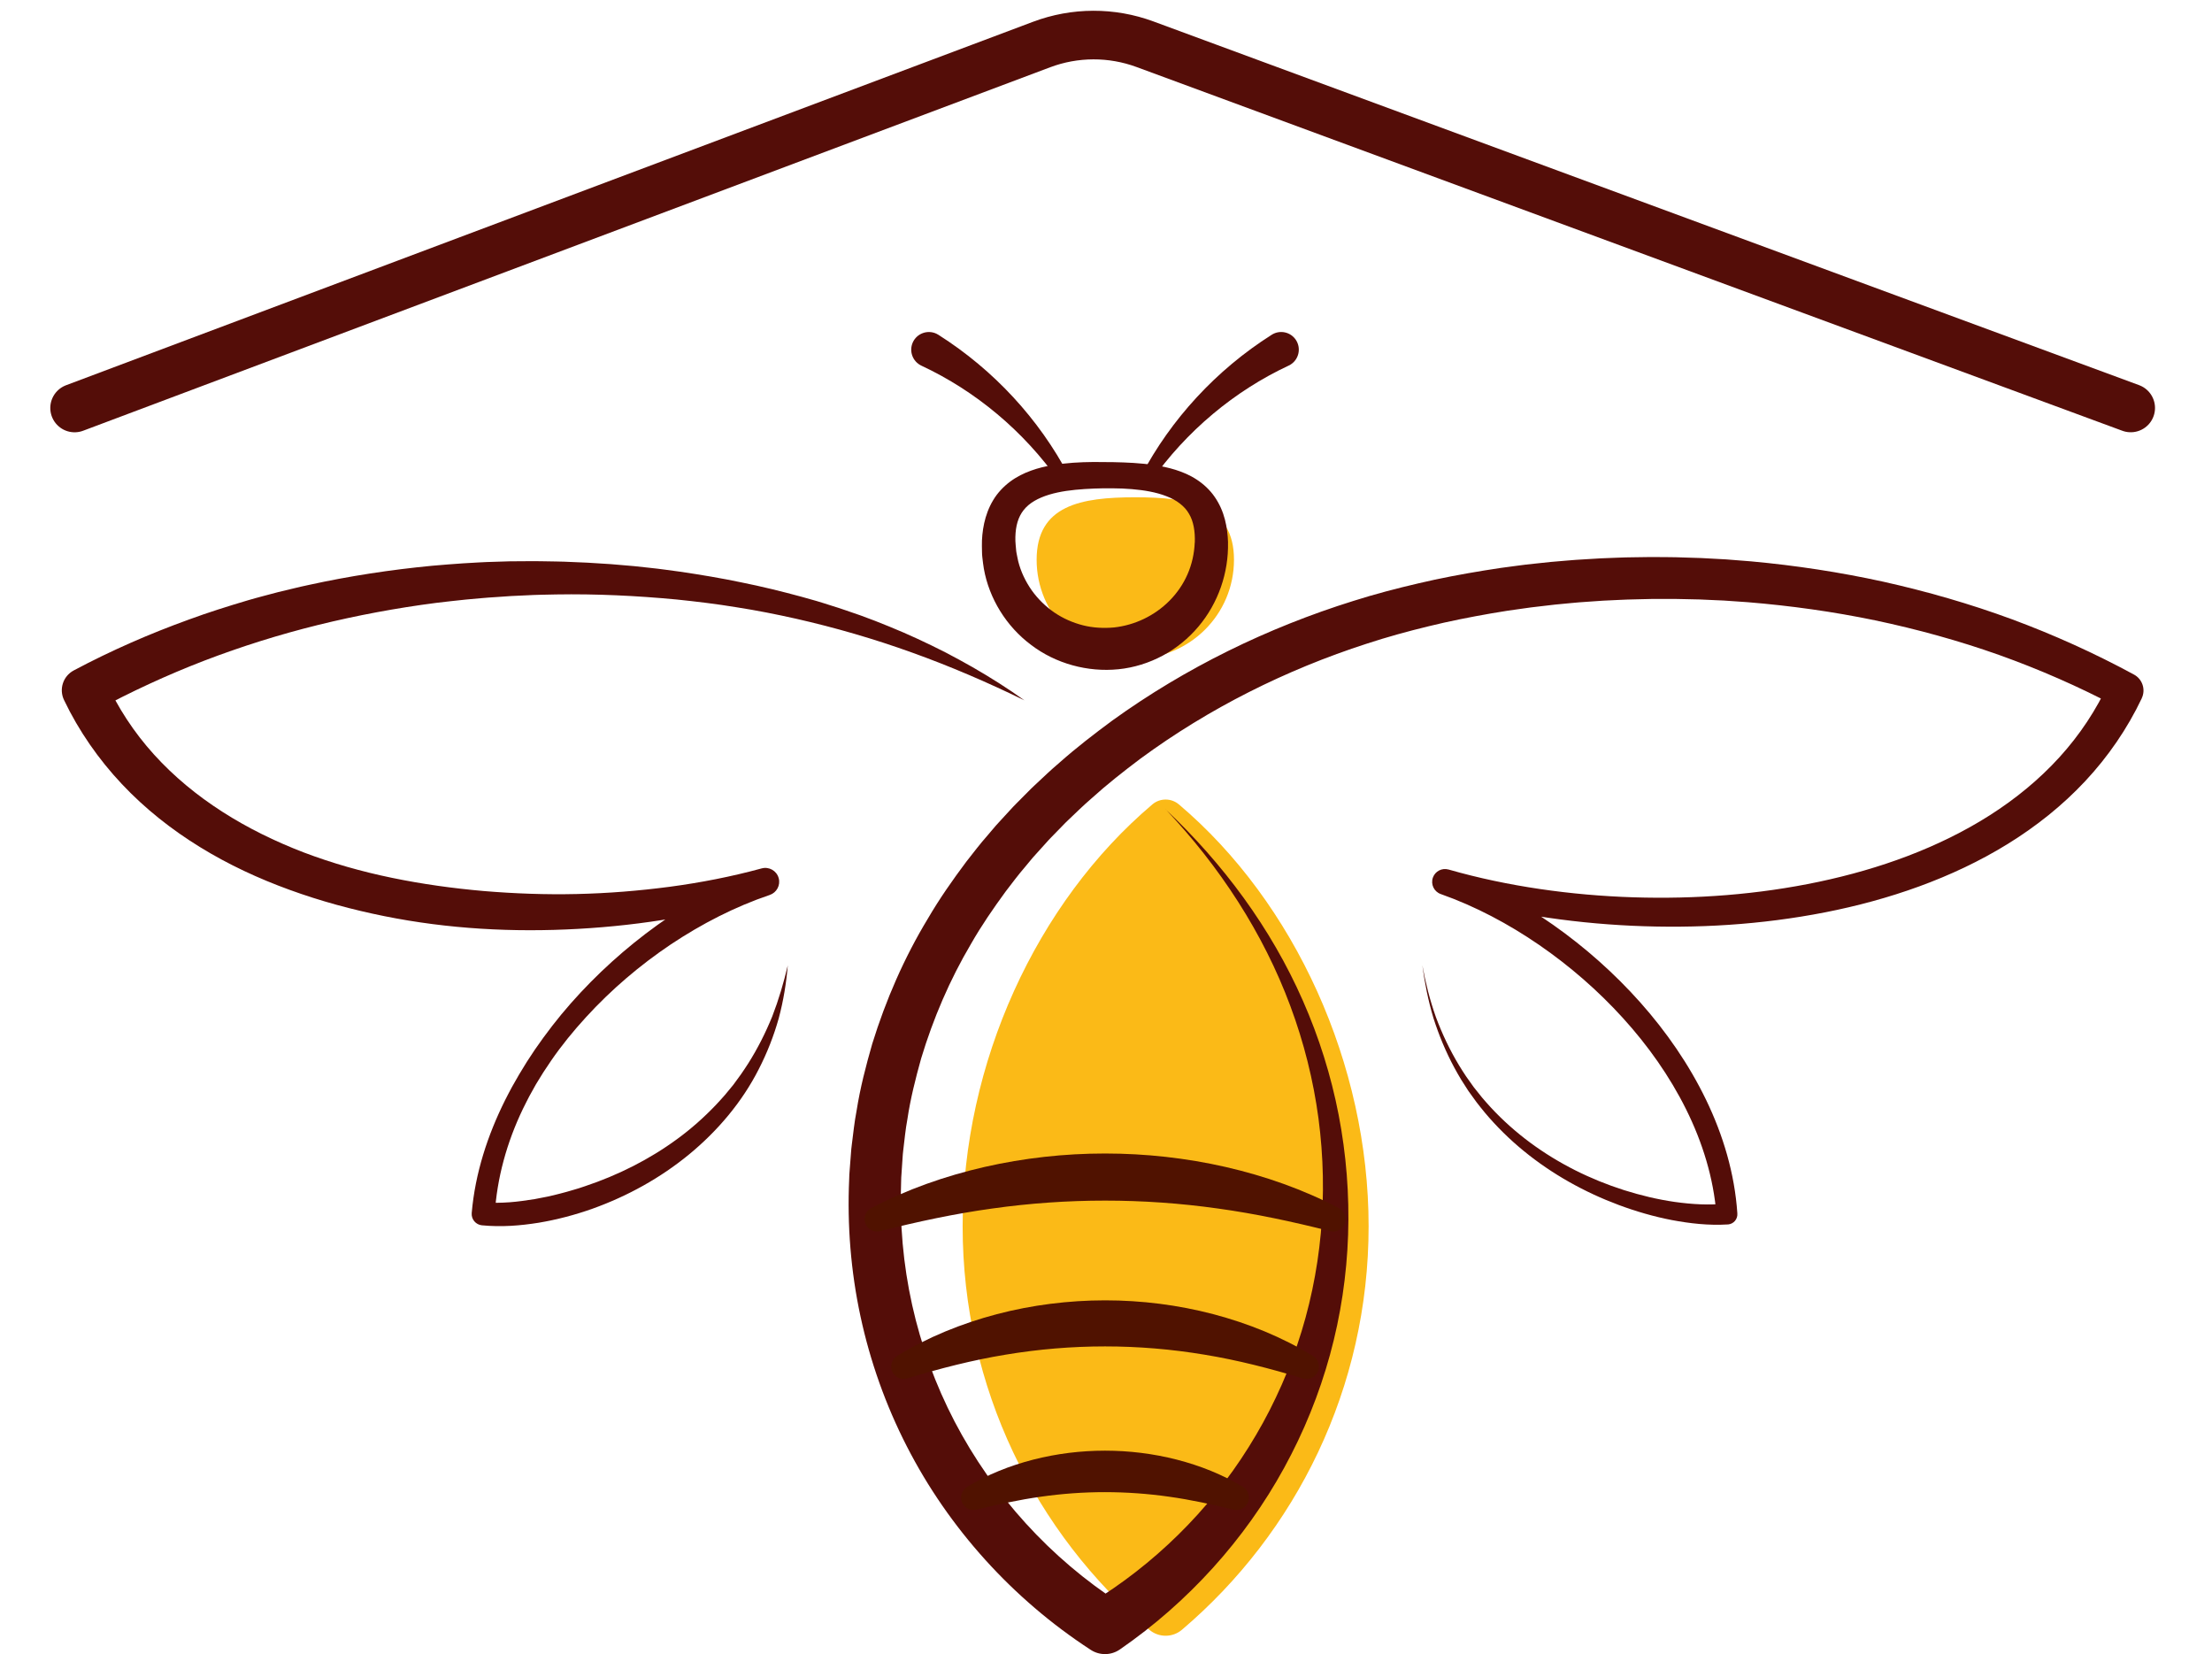 <?xml version="1.0" encoding="UTF-8"?> <svg xmlns="http://www.w3.org/2000/svg" id="Calque_1" data-name="Calque 1" viewBox="0 0 637.33 476.48"><defs><style> .cls-1 { fill: #540d08; } .cls-2 { fill: none; stroke: #540d08; stroke-linecap: round; stroke-miterlimit: 10; stroke-width: 14px; } .cls-3 { fill: #501200; } .cls-4 { fill: #fbba17; } </style></defs><g><g><path class="cls-4" d="M277.36,353.24c0,46.57,20.88,88.27,53.79,116.25,2.7,2.29,6.69,2.29,9.39,0,32.91-27.97,53.79-69.67,53.79-116.25s-21.25-93.24-54.67-121.52c-2.2-1.86-5.44-1.86-7.63,0-33.41,28.28-54.67,74.53-54.67,121.52Z"></path><path class="cls-1" d="M226.98,278.02c-.42,5.16-1.26,10.31-2.62,15.37-1.42,5.04-3.35,9.96-5.77,14.66-4.8,9.44-11.84,17.75-20.06,24.51-8.25,6.78-17.73,12.01-27.78,15.62-5.03,1.79-10.22,3.16-15.52,4.05-5.31.85-10.72,1.29-16.32.75h-.05c-1.79-.18-3.11-1.76-2.95-3.55.99-11.47,4.6-22.46,9.64-32.55.65-1.25,1.28-2.52,1.96-3.75.7-1.22,1.38-2.46,2.1-3.67.74-1.2,1.45-2.42,2.2-3.6.77-1.17,1.53-2.36,2.32-3.52,3.19-4.63,6.62-9.09,10.33-13.3,7.43-8.42,15.8-15.99,24.94-22.56,9.13-6.58,19.04-12.17,29.71-16.22l2.48,7.6c-17.85,5.61-36.37,8.68-54.99,9.72-18.62,1.05-37.45.05-55.89-3.67-9.22-1.86-18.35-4.32-27.26-7.57-8.91-3.23-17.61-7.26-25.8-12.3-8.19-5.03-15.87-11.08-22.56-18.2-6.69-7.11-12.38-15.27-16.62-24.14h0c-1.54-3.15-.3-6.93,2.77-8.56l.09-.05c10.66-5.67,21.73-10.51,33.05-14.6,5.65-2.08,11.39-3.88,17.15-5.59,1.44-.44,2.9-.8,4.34-1.2,1.45-.38,2.9-.79,4.35-1.15l4.38-1.05c1.46-.35,2.92-.7,4.39-1,11.72-2.57,23.59-4.38,35.5-5.52,2.98-.24,5.96-.52,8.95-.7,2.99-.16,5.97-.38,8.96-.44l4.48-.14,4.48-.03c2.99-.05,5.97.04,8.96.08,1.49,0,2.98.1,4.47.15,1.49.06,2.98.11,4.47.19l4.47.28,2.23.14,2.23.19,4.46.38,4.45.48c2.97.3,5.92.74,8.87,1.13,5.9.87,11.77,1.85,17.6,3.07,5.84,1.17,11.63,2.59,17.37,4.15l4.3,1.21c1.43.41,2.84.89,4.26,1.33,2.85.86,5.65,1.89,8.46,2.84,2.8,1.01,5.57,2.09,8.31,3.22,2.75,1.13,5.48,2.29,8.17,3.55,2.7,1.24,5.36,2.55,8,3.89,2.62,1.38,5.24,2.78,7.8,4.25,5.13,2.95,10.13,6.11,14.93,9.55-10.6-5.17-21.36-9.81-32.35-13.75-10.98-3.96-22.16-7.2-33.48-9.77-5.67-1.27-11.36-2.4-17.1-3.29-5.73-.95-11.49-1.64-17.26-2.24-11.55-1.09-23.14-1.65-34.72-1.46-2.89.07-5.79.09-8.68.26l-4.33.2-4.33.3c-2.89.16-5.76.46-8.64.71-2.88.27-5.74.64-8.61.96-11.46,1.48-22.81,3.6-33.99,6.35-11.18,2.76-22.17,6.21-32.89,10.32-10.71,4.13-21.13,8.95-31.2,14.39l2.85-8.61h0c3.47,7.71,8.17,14.87,13.89,21.19,5.72,6.33,12.41,11.84,19.71,16.52,7.3,4.69,15.2,8.55,23.42,11.71,8.23,3.13,16.78,5.55,25.48,7.34,8.7,1.8,17.54,3.02,26.44,3.8,8.9.74,17.85,1.07,26.81.86,8.96-.2,17.91-.92,26.79-2.09,8.88-1.19,17.7-2.9,26.32-5.25l.15-.04c2.13-.58,4.33.68,4.91,2.81.56,2.05-.59,4.16-2.58,4.84-10.02,3.38-19.61,8.32-28.53,14.26-8.9,5.98-17.15,13.01-24.4,20.94-3.63,3.96-7.04,8.13-10.08,12.56l-2.23,3.34c-.72,1.13-1.41,2.28-2.11,3.42-.67,1.16-1.3,2.34-1.95,3.51-.63,1.18-1.2,2.39-1.81,3.58-4.63,9.62-7.53,20.03-8.13,30.52l-3-3.55c2.34.16,4.77.12,7.21-.05,2.44-.17,4.89-.54,7.33-.92,1.22-.22,2.44-.45,3.65-.71,1.21-.29,2.43-.52,3.63-.87,1.2-.32,2.41-.62,3.6-1l1.79-.53,1.77-.59c9.46-3.15,18.5-7.67,26.56-13.58,4.04-2.94,7.79-6.28,11.25-9.91.84-.93,1.72-1.83,2.53-2.79l2.4-2.91,2.23-3.05c.74-1.02,1.39-2.1,2.1-3.15,2.7-4.27,4.99-8.82,6.92-13.55,1.84-4.77,3.3-9.7,4.48-14.75Z"></path><path class="cls-1" d="M335.84,233.16c16.47,15.5,30.34,34.12,39.57,55.15,4.62,10.49,8.1,21.53,10.29,32.87,2.19,11.34,3.11,22.94,2.72,34.56-.39,11.61-2.12,23.24-5.22,34.53-1.55,5.64-3.43,11.21-5.64,16.65-2.2,5.45-4.74,10.76-7.57,15.93-11.32,20.68-27.65,38.72-47.3,52.29h0c-2.59,1.81-5.92,1.76-8.41.14l-.2-.13c-22.27-14.52-40.71-34.86-52.81-58.52-6.06-11.82-10.55-24.44-13.34-37.42-2.79-12.97-3.86-26.32-3.26-39.52l.04-1.24.09-1.24.19-2.47.19-2.47c.06-.82.12-1.65.24-2.47.42-3.28.75-6.57,1.38-9.82,1.03-6.54,2.69-12.96,4.52-19.31,3.91-12.63,9.22-24.83,16.05-36.09,3.32-5.69,7.1-11.08,11.03-16.33,2.02-2.58,4.01-5.19,6.18-7.65l1.59-1.87c.53-.63,1.06-1.25,1.62-1.84l3.32-3.61c1.09-1.22,2.28-2.35,3.42-3.52l1.73-1.74c.57-.58,1.15-1.16,1.75-1.71,2.39-2.23,4.74-4.5,7.23-6.6,4.88-4.33,10.05-8.31,15.28-12.17,21.12-15.22,44.71-26.72,69.41-34.43,6.18-1.96,12.43-3.6,18.72-5.06,6.28-1.49,12.63-2.67,18.98-3.71l4.77-.74,4.79-.64,2.39-.31,2.4-.26,4.8-.51c3.21-.25,6.41-.59,9.62-.75l4.81-.29,4.82-.19c1.61-.08,3.21-.1,4.82-.12l4.82-.07c3.21.04,6.43,0,9.64.14l4.82.15,4.81.26,2.41.13,2.4.19,4.81.38c12.8,1.17,25.53,3.11,38.09,5.86,12.55,2.8,24.94,6.36,37.02,10.81,12.07,4.47,23.83,9.78,35.15,15.92h0c2.47,1.31,3.46,4.32,2.28,6.82v.03c-4.16,8.76-9.72,16.84-16.31,23.88-6.59,7.05-14.17,13.05-22.26,18.05-8.1,5.01-16.72,9.03-25.56,12.26-8.85,3.23-17.93,5.67-27.1,7.47-18.36,3.59-37.06,4.72-55.62,3.87-9.28-.43-18.54-1.37-27.72-2.85-9.18-1.49-18.28-3.51-27.22-6.21h-.01s2.29-7.05,2.29-7.05c10.7,3.9,20.67,9.36,29.89,15.83,9.21,6.48,17.67,13.99,25.16,22.4,7.47,8.41,13.96,17.77,18.9,27.97,4.93,10.18,8.26,21.29,9.03,32.71v.02s0,.04,0,.04c.15,1.61-1.04,3.03-2.65,3.18-.02,0-.06,0-.08,0-5.58.34-10.91-.28-16.15-1.26-5.23-1.01-10.33-2.5-15.28-4.34-9.89-3.69-19.21-8.89-27.36-15.55-4.07-3.33-7.83-7.02-11.2-11.03-.82-1.03-1.67-2.02-2.45-3.07l-2.3-3.18-2.11-3.3c-.7-1.1-1.29-2.27-1.94-3.4-2.48-4.59-4.48-9.41-6.05-14.36-1.49-4.98-2.51-10.06-3.19-15.18.92,5.09,2.19,10.09,3.91,14.94,1.79,4.82,4,9.47,6.64,13.85.69,1.08,1.33,2.19,2.06,3.23l2.22,3.12,2.39,2.99c.81.98,1.69,1.91,2.53,2.86,3.46,3.73,7.28,7.12,11.36,10.14,8.16,6.03,17.37,10.59,26.98,13.65,4.81,1.52,9.73,2.7,14.68,3.41,4.94.69,9.97.99,14.7.46l-2.73,3.22v-.02c-.82-10.52-4.01-20.82-8.74-30.34-4.74-9.54-10.98-18.35-18.18-26.28-7.2-7.93-15.36-15.02-24.18-21.09-8.83-6.06-18.35-11.12-28.34-14.65-1.93-.68-2.94-2.8-2.26-4.73.65-1.85,2.62-2.85,4.47-2.34l.08.02h.01c8.61,2.47,17.42,4.3,26.31,5.61,8.89,1.31,17.87,2.09,26.85,2.38,17.97.57,36.02-.78,53.51-4.47,8.74-1.85,17.34-4.29,25.63-7.45,8.28-3.16,16.26-7.03,23.66-11.75,7.39-4.71,14.18-10.27,20-16.67,5.82-6.39,10.64-13.63,14.21-21.45l2.27,6.85h0c-10.92-5.76-22.26-10.72-33.89-14.88-11.64-4.13-23.59-7.41-35.68-9.96-12.11-2.51-24.38-4.22-36.7-5.23l-4.63-.32-2.31-.16-2.32-.1-4.63-.21-4.64-.1c-3.09-.1-6.18-.03-9.27-.04l-4.64.11c-1.54.04-3.09.07-4.63.16l-4.63.22-4.62.32c-3.08.18-6.15.54-9.23.81l-4.6.54-2.3.27-2.29.32-4.58.65-4.57.75c-6.07,1.06-12.13,2.25-18.1,3.72-5.98,1.45-11.91,3.08-17.74,4.99-23.36,7.54-45.58,18.67-65.26,33.14-4.87,3.67-9.68,7.44-14.19,11.53-2.31,1.99-4.47,4.12-6.68,6.22-.56.52-1.09,1.06-1.61,1.61l-1.59,1.63c-1.05,1.1-2.15,2.15-3.14,3.3l-3.05,3.38c-.52.56-1.01,1.13-1.49,1.72l-1.45,1.75c-1.98,2.29-3.79,4.72-5.63,7.12-3.57,4.88-7,9.86-9.99,15.1-6.14,10.38-10.89,21.5-14.36,32.98-1.61,5.77-3.09,11.6-3.97,17.53-.56,2.95-.82,5.94-1.19,8.91-.1.74-.15,1.49-.2,2.24l-.15,2.24-.15,2.24-.08,1.12-.03,1.13c-.47,12,.58,23.99,3.18,35.66,2.59,11.66,6.71,22.97,12.23,33.56,5.53,10.58,12.43,20.44,20.46,29.27,8.03,8.83,17.2,16.62,27.21,23.1h-8.61,0c18.3-11.11,34.16-26.61,45.67-45.02,2.88-4.6,5.52-9.37,7.84-14.3,2.35-4.92,4.39-9.99,6.15-15.17,3.51-10.35,5.77-21.16,6.79-32.14,1.01-10.97.78-22.11-.68-33.11-1.47-11-4.2-21.87-8.1-32.34-7.78-20.97-20.36-40.21-35.91-56.64Z"></path><path class="cls-3" d="M258.46,390.63c8.85-5.44,18.63-9.39,28.76-12.06,10.14-2.65,20.66-3.97,31.17-3.98,10.51,0,21.03,1.32,31.17,3.98,10.13,2.67,19.92,6.62,28.76,12.06,1.68,1.03,2.2,3.23,1.17,4.91-.87,1.41-2.56,2.01-4.08,1.55h-.03c-9.44-2.89-18.83-5.29-28.34-6.85-9.5-1.58-19.07-2.38-28.65-2.38-9.58,0-19.15.8-28.65,2.38-9.51,1.56-18.9,3.96-28.34,6.84h-.02c-1.89.58-3.88-.48-4.46-2.36-.49-1.59.19-3.25,1.54-4.08Z"></path><path class="cls-3" d="M250.99,348.05c10.24-5.4,21.3-9.27,32.66-11.88,11.37-2.59,23.06-3.88,34.74-3.88,11.68,0,23.37,1.29,34.74,3.88,11.36,2.61,22.42,6.48,32.66,11.88,1.74.92,2.41,3.08,1.49,4.82-.78,1.48-2.47,2.19-4.02,1.79h-.02c-10.79-2.73-21.51-5.03-32.32-6.52-10.8-1.52-21.65-2.28-32.52-2.28-10.86,0-21.72.76-32.52,2.28-10.81,1.49-21.53,3.79-32.32,6.51h-.02c-1.91.49-3.85-.67-4.33-2.58-.41-1.63.37-3.28,1.79-4.03Z"></path><path class="cls-3" d="M278.62,428.35c5.88-3.58,12.38-6.15,19.1-7.88,6.73-1.72,13.7-2.58,20.66-2.58,6.96,0,13.93.86,20.66,2.58,6.72,1.73,13.22,4.3,19.1,7.88,1.69,1.03,2.22,3.23,1.19,4.92-.83,1.37-2.43,1.98-3.91,1.62h-.04c-6.22-1.54-12.34-2.87-18.5-3.73-6.15-.88-12.32-1.31-18.5-1.32-6.18,0-12.35.44-18.5,1.32-6.16.86-12.28,2.19-18.5,3.72h-.04c-1.92.48-3.86-.69-4.33-2.61-.38-1.55.32-3.12,1.61-3.91Z"></path></g><path class="cls-4" d="M355.54,161.26c0,15.7-12.73,28.43-28.43,28.43s-28.43-12.73-28.43-28.43,12.73-18.01,28.43-18.01,28.43,2.31,28.43,18.01Z"></path><path class="cls-1" d="M353.82,156.29c.09,4.32-.6,8.68-2.04,12.81-1.44,4.13-3.63,8.02-6.48,11.4-2.84,3.38-6.34,6.25-10.28,8.36-3.94,2.11-8.3,3.48-12.76,3.93-8.89.9-18.14-1.63-25.2-7.03-7.11-5.31-12.07-13.34-13.59-21.95-.2-1.07-.29-2.16-.43-3.24-.08-.54-.09-1.08-.1-1.62l-.03-1.62c-.04-2.16.17-4.35.65-6.59.49-2.23,1.31-4.51,2.57-6.61,1.24-2.11,2.99-3.95,4.9-5.38,1.92-1.43,3.99-2.44,6.05-3.18,2.06-.75,4.12-1.23,6.14-1.57,4.04-.67,7.97-.88,11.83-.91,3.85,0,7.65.03,11.58.27,3.91.27,7.93.71,12.05,1.98,2.05.65,4.14,1.51,6.11,2.81,1.97,1.28,3.81,2.98,5.2,5.01,1.4,2.02,2.37,4.28,2.94,6.52.58,2.24.83,4.46.9,6.62ZM344.25,156.29c.11-3.17-.35-6.1-1.67-8.28-.63-1.12-1.51-2.09-2.61-2.94-1.09-.86-2.43-1.58-3.92-2.14-1.48-.58-3.1-1.02-4.78-1.34-1.68-.33-3.42-.54-5.2-.69-1.77-.16-3.57-.21-5.39-.23-1.82-.03-3.65,0-5.46.07-3.61.15-7.18.42-10.5,1.13-3.3.71-6.33,1.88-8.4,3.64-2.06,1.75-3.18,4.04-3.59,6.94-.19,1.43-.25,3-.09,4.58l.11,1.18c.03.39.06.78.15,1.17.17.77.28,1.54.47,2.3.76,3.03,2.13,5.86,3.9,8.38,1.79,2.51,4.02,4.67,6.52,6.39,2.51,1.71,5.32,2.94,8.23,3.68,2.92.74,5.97.89,8.96.62,5.96-.65,11.68-3.36,16-7.72,2.16-2.18,3.94-4.76,5.18-7.61,1.25-2.85,1.94-5.95,2.07-9.12Z"></path><path class="cls-1" d="M328.81,137.02c8.56-16.23,21.56-30.42,37.58-40.57l.03-.02c2.37-1.5,5.51-.8,7.01,1.57,1.5,2.37.8,5.51-1.57,7.01-.18.11-.39.22-.57.31-15.56,7.26-29.48,18.83-39.7,33.38h0c-.52.74-1.53.92-2.27.4-.68-.48-.88-1.38-.5-2.09Z"></path><path class="cls-1" d="M305.18,138.72c-10.22-14.55-24.14-26.12-39.7-33.38-2.54-1.19-3.64-4.21-2.46-6.76,1.19-2.54,4.21-3.64,6.76-2.46.19.09.37.19.55.3l.05.03c16.02,10.15,29.02,24.33,37.58,40.57.42.8.11,1.78-.68,2.2-.73.39-1.63.16-2.09-.5h0Z"></path></g><path class="cls-2" d="M21.49,117.53L300.1,12.83c9.6-3.61,20.18-3.64,29.8-.09l284.01,104.78"></path></svg> 